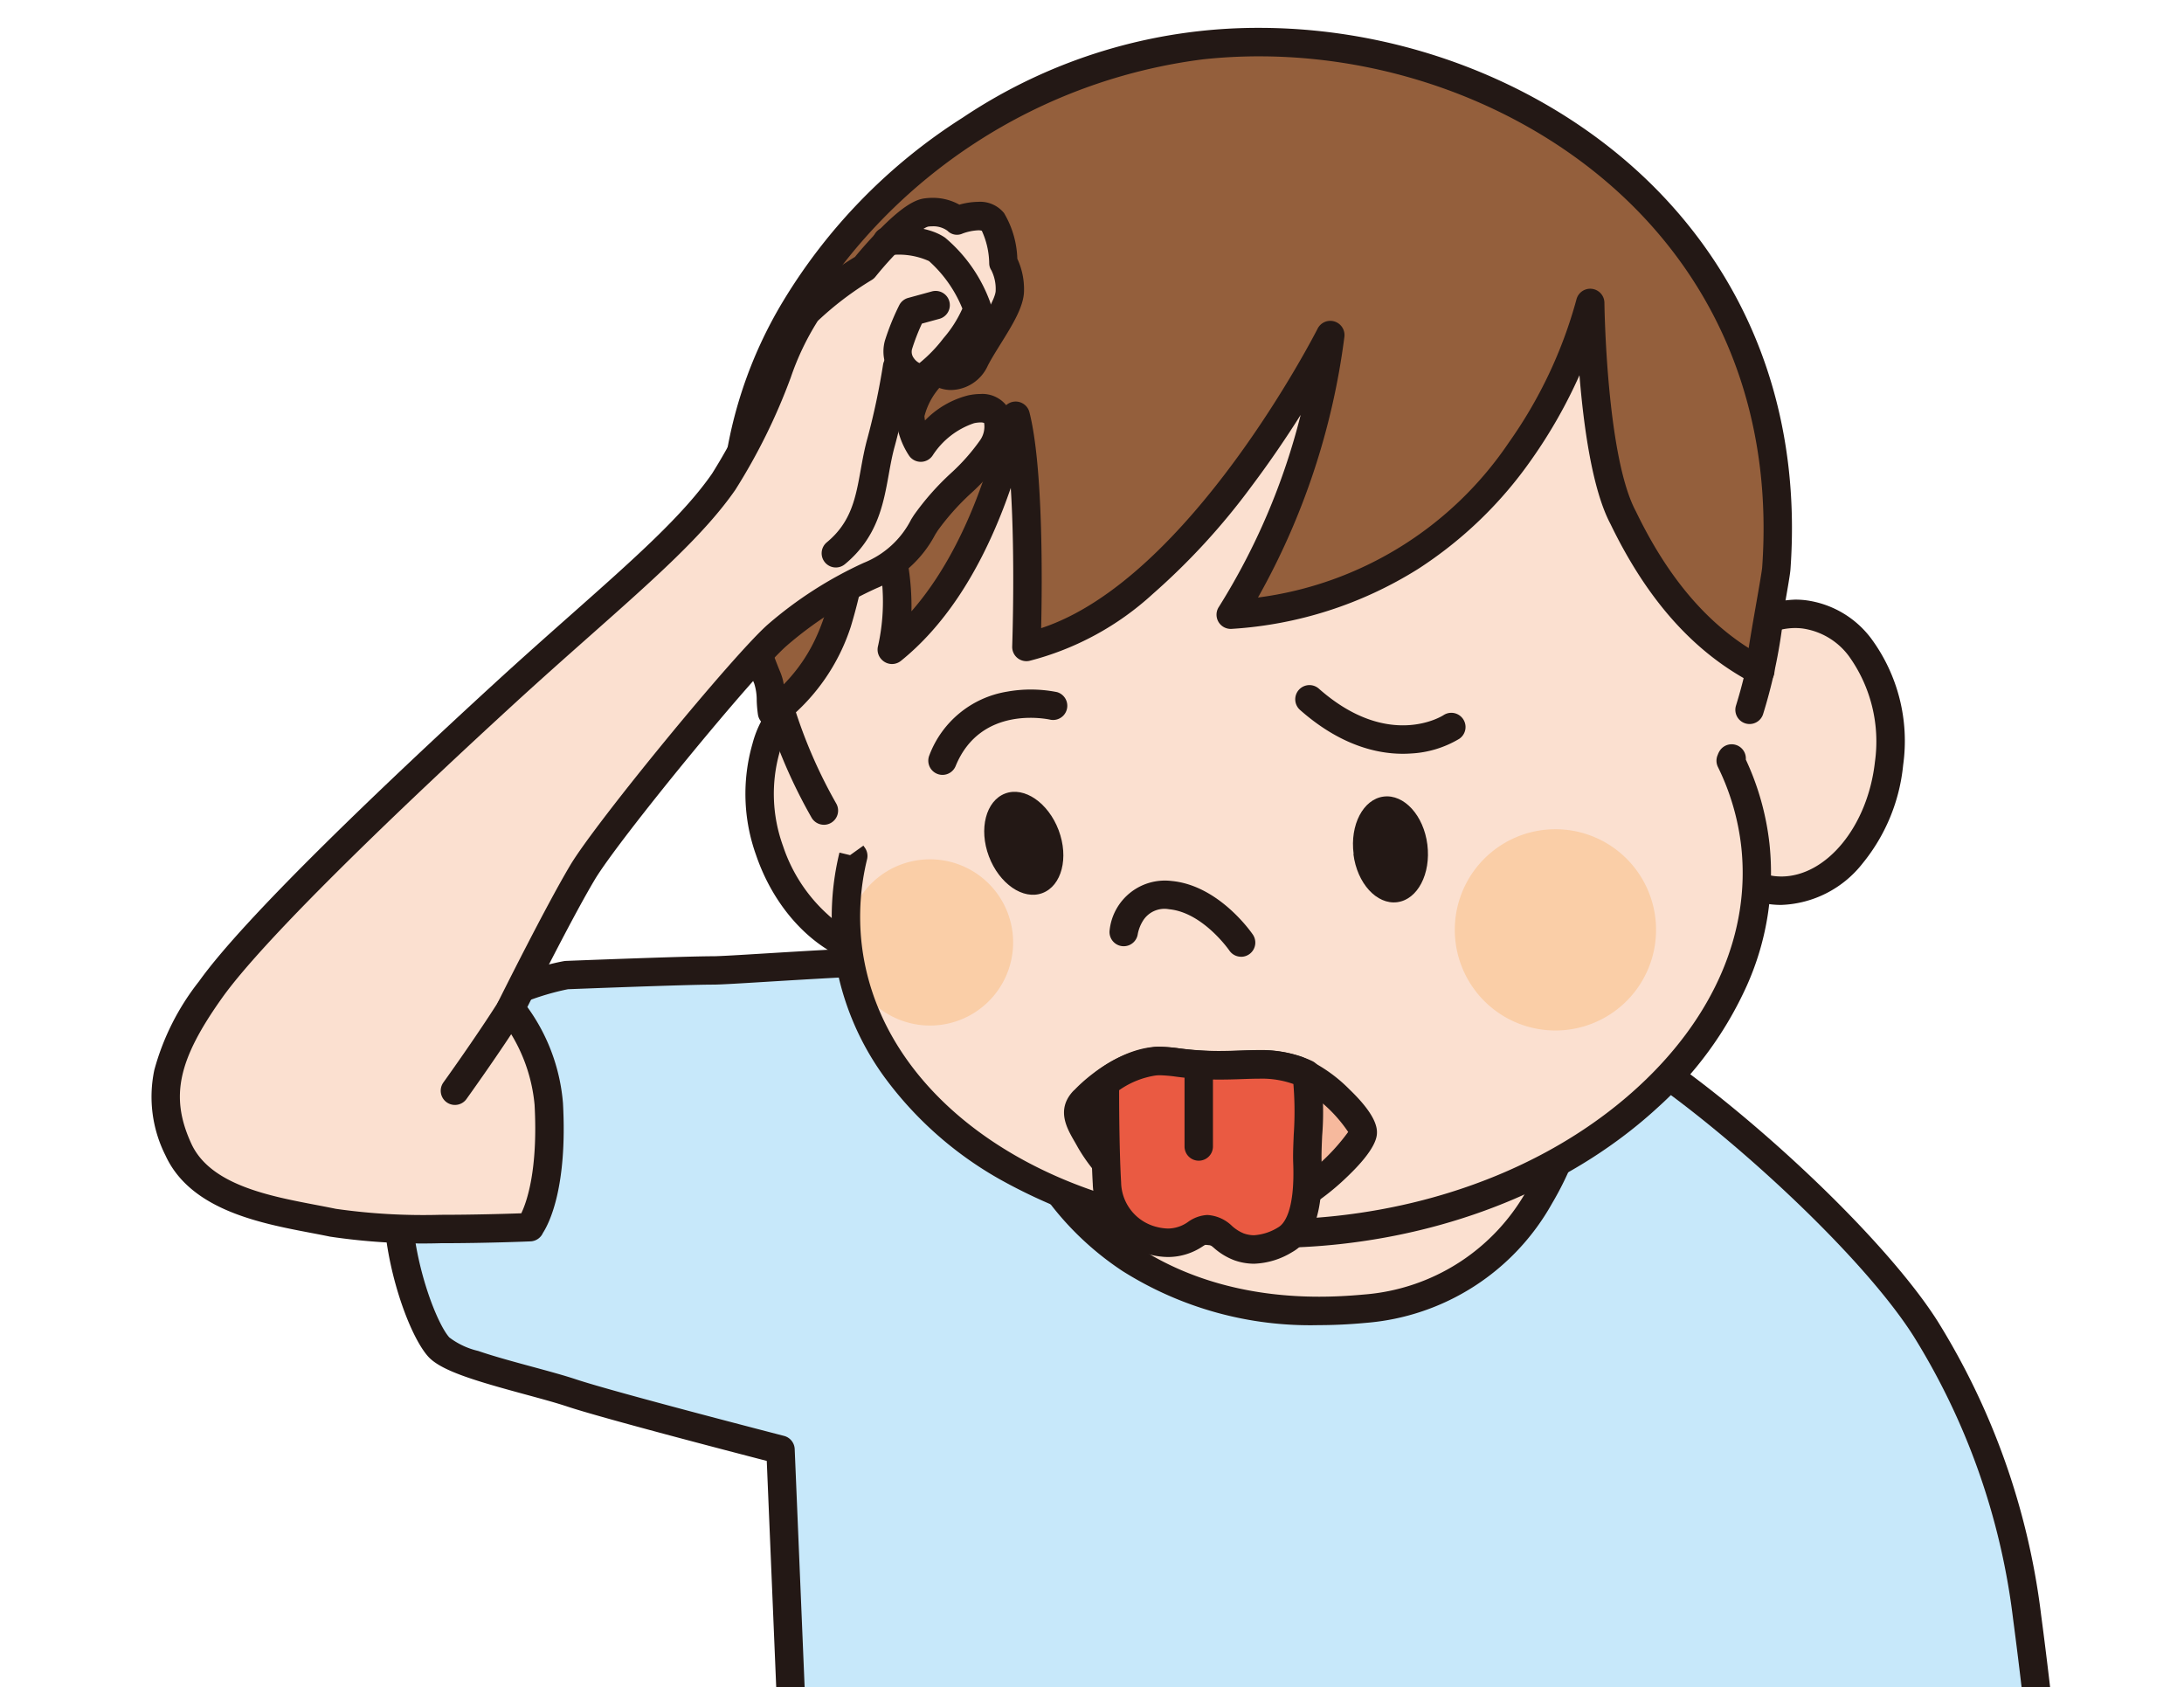 <svg xmlns="http://www.w3.org/2000/svg" xmlns:xlink="http://www.w3.org/1999/xlink" width="189.712" height="146.55" viewBox="0 0 189.712 146.55">
  <defs>
    <clipPath id="clip-path">
      <rect id="長方形_2204" data-name="長方形 2204" width="189.712" height="146.55" fill="none"/>
    </clipPath>
  </defs>
  <g id="img_48" transform="translate(0)">
    <g id="グループ_3172" data-name="グループ 3172" transform="translate(0)" clip-path="url(#clip-path)">
      <path id="パス_18168" data-name="パス 18168" d="M54.155,121.113l-1.3-31.17s-14.757-3.8-18.138-4.931S24.447,82.512,23.144,81c-1.321-1.5-3.1-6.34-3.469-10.848s2.36-12.8,5.177-16.553,9.4-4.878,9.4-4.878,10.284-.405,12.732-.405,23.492-1.761,30.183-.669c6.692,1.074,39.341,3.293,45.927,5.741S146.59,70.414,152.313,79.43a61.608,61.608,0,0,1,8.8,24.936c.828,6.2,1.567,13.278,1.567,13.278l-27.63,2.8" transform="translate(14.947 35.986)" fill="#c7e8fa"/>
      <path id="パス_18169" data-name="パス 18169" d="M54.852,123.045a1.234,1.234,0,0,1-1.232-1.183L52.355,91.607c-3.266-.846-14.395-3.746-17.334-4.726-.976-.325-2.277-.678-3.654-1.052-4.4-1.194-7.369-2.07-8.454-3.322-1.5-1.709-3.376-6.758-3.77-11.559-.38-4.631,2.305-13.248,5.421-17.4,3.077-4.1,9.894-5.3,10.182-5.353a1.24,1.24,0,0,1,.16-.017c.421-.017,10.337-.406,12.781-.406.55,0,2.269-.105,4.445-.238,7.24-.443,20.715-1.267,25.937-.415,2.158.346,7.222.829,13.087,1.388,12.7,1.21,28.5,2.715,33.071,4.414,3.273,1.216,9.142,5.351,15.317,10.79,6.409,5.645,11.833,11.534,14.51,15.75a62.67,62.67,0,0,1,8.978,25.362l.009.082c.819,6.135,1.563,13.232,1.57,13.3a1.234,1.234,0,0,1-1.1,1.356l-27.63,2.8a1.234,1.234,0,1,1-.249-2.456l26.4-2.675c-.249-2.3-.819-7.424-1.431-12.012,0-.033-.009-.072-.015-.127a60.069,60.069,0,0,0-8.608-24.31c-5.627-8.865-22.35-23.227-28.6-25.551-4.269-1.587-20.555-3.138-32.446-4.271-5.907-.563-11.008-1.049-13.247-1.408-4.953-.808-18.249.005-25.392.442-2.391.146-3.971.243-4.6.243-2.276,0-11.585.361-12.6.4-.693.133-6.216,1.277-8.554,4.389-2.726,3.63-5.263,11.706-4.934,15.711.361,4.405,2.116,8.943,3.165,10.132l.01.012a6.633,6.633,0,0,0,2.5,1.174c1.4.479,3.094.938,4.732,1.382,1.412.383,2.747.745,3.789,1.092,3.3,1.1,17.909,4.869,18.056,4.907a1.234,1.234,0,0,1,.925,1.144l1.3,31.17a1.234,1.234,0,0,1-1.181,1.285Z" transform="translate(14.249 35.288)" fill="#231815"/>
      <path id="パス_18170" data-name="パス 18170" d="M98.565,55.362s-2.483,16.923-18.42,18.42c-15.919,1.5-25.376-5.97-29.373-14.933-3.98-8.963,35.343-6.974,47.793-3.487" transform="translate(38.423 39.891)" fill="#fbe0d0"/>
      <path id="パス_18171" data-name="パス 18171" d="M71.239,51.884c10.249,0,22.176,1.257,28.359,2.988a1.234,1.234,0,0,1,.888,1.368,27.565,27.565,0,0,1-3.392,9.1A20.368,20.368,0,0,1,80.96,75.709c-1.394.131-2.776.2-4.108.2a30.526,30.526,0,0,1-17.071-4.7A25.944,25.944,0,0,1,50.344,60.05a3.674,3.674,0,0,1,.2-3.662c1.086-1.67,3.639-2.844,7.806-3.59A75.532,75.532,0,0,1,71.239,51.884Zm26.585,5.076c-6.19-1.506-17.28-2.608-26.585-2.608-12.112,0-17.564,1.747-18.626,3.382a1.234,1.234,0,0,0-.013,1.313c4.079,9.146,12.919,14.392,24.253,14.392,1.255,0,2.559-.063,3.877-.187a17.764,17.764,0,0,0,14.24-9.171A26.106,26.106,0,0,0,97.824,56.961Z" transform="translate(37.723 39.192)" fill="#231815"/>
      <path id="パス_18172" data-name="パス 18172" d="M83.275,41.324c-.74,6.621,2.571,12.433,7.414,12.961,4.843.546,9.369-4.385,10.108-11.006s-2.589-12.433-7.414-12.961c-4.843-.546-9.368,4.385-10.108,11.006" transform="translate(63.293 23.04)" fill="#fbe0d0"/>
      <path id="パス_18173" data-name="パス 18173" d="M93.349,29.742h0a7.819,7.819,0,0,1,.872.049,8.477,8.477,0,0,1,5.716,3.318,15,15,0,0,1,2.786,11.007,15.966,15.966,0,0,1-3.529,8.545,9.387,9.387,0,0,1-7.072,3.6,7.815,7.815,0,0,1-.872-.049A8.476,8.476,0,0,1,85.53,52.9a15,15,0,0,1-2.782-11.011,15.966,15.966,0,0,1,3.529-8.545A9.387,9.387,0,0,1,93.349,29.742Zm-1.226,24.05c3.945,0,7.524-4.371,8.148-9.95a12.705,12.705,0,0,0-2.26-9.19,6.069,6.069,0,0,0-4.062-2.407,5.359,5.359,0,0,0-.6-.034c-3.945,0-7.524,4.371-8.148,9.95a12.709,12.709,0,0,0,2.255,9.193,6.068,6.068,0,0,0,4.066,2.4A5.363,5.363,0,0,0,92.123,53.791Z" transform="translate(62.593 22.341)" fill="#231815"/>
      <path id="パス_18174" data-name="パス 18174" d="M55.044,42.577c2.148,6.3.141,12.7-4.473,14.264S40.481,54.57,38.333,48.265,38.192,35.569,42.788,34c4.614-1.567,10.091,2.272,12.239,8.576" transform="translate(28.515 25.608)" fill="#fbe0d0"/>
      <path id="パス_18175" data-name="パス 18175" d="M45.625,33.116c4.624,0,9.207,3.925,11.2,9.57a1.238,1.238,0,0,1,.084.193,15.722,15.722,0,0,1,.309,9.676,9,9,0,0,1-5.553,6.155,7.861,7.861,0,0,1-2.534.416c-4.677,0-9.311-4.014-11.27-9.762a15.739,15.739,0,0,1-.311-9.675,8.989,8.989,0,0,1,5.536-6.155A7.863,7.863,0,0,1,45.625,33.116Zm9.012,10.739a1.237,1.237,0,0,1-.078-.18A13.891,13.891,0,0,0,50.7,37.736a7.93,7.93,0,0,0-5.077-2.152,5.4,5.4,0,0,0-1.74.285,6.6,6.6,0,0,0-3.976,4.556,13.262,13.262,0,0,0,.292,8.142A13.891,13.891,0,0,0,44.058,54.5a7.93,7.93,0,0,0,5.077,2.152,5.4,5.4,0,0,0,1.74-.285,6.6,6.6,0,0,0,3.992-4.557A13.187,13.187,0,0,0,54.637,43.855Z" transform="translate(27.815 24.909)" fill="#231815"/>
      <path id="パス_18176" data-name="パス 18176" d="M125.269,41.883a44.081,44.081,0,1,0-79.58,30.536,22.25,22.25,0,0,0-.511,7.643c1.743,16.078,20.815,27.207,42.6,24.848S125.8,87.581,124.054,71.5a22.181,22.181,0,0,0-2.148-7.361A43.7,43.7,0,0,0,125.269,41.9" transform="translate(28.431 1.948)" fill="#fbe0d0"/>
      <path id="パス_18177" data-name="パス 18177" d="M51.429,31.18a1.234,1.234,0,0,1-.921-2.055c.166-.187,4.126-4.559,8.9-3.371a1.234,1.234,0,0,1-.6,2.4c-3.341-.832-6.427,2.582-6.458,2.617A1.231,1.231,0,0,1,51.429,31.18Z" transform="translate(37.906 19.151)" fill="#231815"/>
      <path id="パス_18178" data-name="パス 18178" d="M71.813,50.586a8.741,8.741,0,1,0,7.748-9.633,8.74,8.74,0,0,0-7.748,9.633" transform="translate(54.609 31.125)" fill="#facea7"/>
      <path id="パス_18179" data-name="パス 18179" d="M41.819,50.389a7.219,7.219,0,1,0,6.392-7.96,7.209,7.209,0,0,0-6.392,7.96" transform="translate(31.79 32.255)" fill="#facea7"/>
      <path id="パス_18180" data-name="パス 18180" d="M43.837,70.391a1.234,1.234,0,0,1-1.073-.622A45.289,45.289,0,0,1,77.25,2.3a45.3,45.3,0,0,1,48.172,58.474,1.234,1.234,0,1,1-2.357-.734,42.842,42.842,0,1,0-78.157,8.507,1.234,1.234,0,0,1-1.071,1.846Z" transform="translate(27.731 1.248)" fill="#231815"/>
      <path id="パス_18181" data-name="パス 18181" d="M79.315,80.621a46.943,46.943,0,0,1-23.6-6,31.762,31.762,0,0,1-9.833-8.681,23.929,23.929,0,0,1-4.557-11.589,23.482,23.482,0,0,1,.538-8.065l.923.223,1.157-.827s.1.146.146.209a1.234,1.234,0,0,1,.173.974,21.022,21.022,0,0,0-.484,7.22C45.449,69.47,63.948,80.126,85.02,77.843c10.273-1.113,19.6-5.1,26.258-11.24C117.833,60.565,121,53.175,120.2,45.8a20.981,20.981,0,0,0-2.03-6.952,1.234,1.234,0,0,1-.005-1.072l0-.01a1.733,1.733,0,0,1,.171-.337,1.234,1.234,0,0,1,2.258.778,23.378,23.378,0,0,1,2.056,7.328,23.942,23.942,0,0,1-1.965,12.3,31.768,31.768,0,0,1-7.741,10.59C105.9,74.909,96.079,79.128,85.285,80.3A55.47,55.47,0,0,1,79.315,80.621Z" transform="translate(31.056 27.77)" fill="#231815"/>
      <path id="パス_18182" data-name="パス 18182" d="M49.893,54.859c8.347-6.727,10.742-20.322,10.742-20.322,1.462,5.741.933,20.075.933,20.075,14.317-3.082,26.4-27.084,26.4-27.084A59.764,59.764,0,0,1,79.32,51.812c25.464-1.867,31.222-27.084,31.222-27.084s.141,13.56,2.87,18.667c3.082,6.375,6.938,10.742,11.9,13.313-.053-.951,1.321-7.96,1.391-8.911C128.962,16.5,100.98-.278,76.784,2.346S27.775,30.187,39.063,57.306a13.046,13.046,0,0,1,.405,2.994l.423-.211c5.917-4.9,6.216-10.672,7.414-19.952,0,0,4.508,6.9,2.571,14.7" transform="translate(27.591 1.581)" fill="#945f3c"/>
      <path id="パス_18183" data-name="パス 18183" d="M40.168,62.233A1.234,1.234,0,0,1,38.949,61.2a11.037,11.037,0,0,1-.108-1.23,4.723,4.723,0,0,0-.219-1.487,36.1,36.1,0,0,1-2.739-17.5A37.858,37.858,0,0,1,41.13,25.285a48.76,48.76,0,0,1,15.6-15.947,46.078,46.078,0,0,1,25.743-7.8c13.458,0,26.667,5.56,35.333,14.873,7.983,8.579,11.728,19.7,10.83,32.168-.031.422-.219,1.5-.547,3.379-.318,1.815-.85,4.852-.842,5.385a1.23,1.23,0,0,1-1.8,1.154c-5.148-2.665-9.217-7.2-12.438-13.85-1.6-3.009-2.346-8.567-2.7-12.937a43.1,43.1,0,0,1-4.127,7.266A35.523,35.523,0,0,1,96.3,48.532a34.438,34.438,0,0,1-16.194,5.21A1.234,1.234,0,0,1,79,51.811,57.819,57.819,0,0,0,86.09,35.158c-1.181,1.871-2.618,4.006-4.269,6.2a58.824,58.824,0,0,1-8.588,9.362,25.048,25.048,0,0,1-10.706,5.8,1.234,1.234,0,0,1-1.493-1.252c0-.1.269-7.581-.125-13.769-.2.584-.421,1.194-.665,1.823-2.258,5.831-5.245,10.271-8.878,13.2a1.234,1.234,0,0,1-1.646-.088l-.018-.018a1.234,1.234,0,0,1-.326-1.171,17.653,17.653,0,0,0-.684-10.034,44.685,44.685,0,0,1-1.681,8.348,17.409,17.409,0,0,1-5.635,8.182,1.235,1.235,0,0,1-.235.153l-.423.211A1.234,1.234,0,0,1,40.168,62.233ZM82.475,4.011a45.248,45.248,0,0,0-4.859.26,47.2,47.2,0,0,0-34.362,22.27c-4.084,6.9-7.807,17.884-2.353,30.989a4.707,4.707,0,0,1,.289,1.032c3.839-3.941,4.424-8.609,5.335-15.873q.123-.978.255-2.012a1.234,1.234,0,0,1,2.257-.517,22.467,22.467,0,0,1,3.245,12.056c5.938-6.768,7.816-17.079,7.837-17.2a1.234,1.234,0,0,1,2.411-.09c1.2,4.723,1.11,14.76,1.018,18.754,12.916-4.239,23.9-25.788,24.014-26.013a1.234,1.234,0,0,1,2.327.707A62.273,62.273,0,0,1,82.384,51.02a31.118,31.118,0,0,0,21.788-13.463,39.341,39.341,0,0,0,5.867-12.4,1.234,1.234,0,0,1,2.437.262c0,.133.169,13.317,2.725,18.1l.023.045c2.638,5.456,5.85,9.35,9.783,11.847.144-.927.359-2.183.654-3.866.231-1.319.493-2.815.517-3.132C127.024,36.643,123.505,26.162,116,18.1,107.793,9.277,95.26,4.011,82.475,4.011Z" transform="translate(26.891 0.882)" fill="#231815"/>
      <path id="パス_18184" data-name="パス 18184" d="M66.326,50.213a1.233,1.233,0,0,1-1.022-.54c-.06-.086-2.325-3.313-5.24-3.586a2.195,2.195,0,0,0-2.227.944,3.377,3.377,0,0,0-.486,1.2,1.234,1.234,0,0,1-2.446-.33,4.83,4.83,0,0,1,5.382-4.269c4.113.385,6.94,4.482,7.058,4.657a1.234,1.234,0,0,1-1.02,1.928Z" transform="translate(41.483 32.89)" fill="#231815"/>
      <path id="パス_18185" data-name="パス 18185" d="M55.014,42.392c.9,2.395.264,4.825-1.409,5.459s-3.751-.81-4.649-3.187-.264-4.825,1.409-5.459,3.751.81,4.649,3.187" transform="translate(36.945 29.721)" fill="#231815"/>
      <path id="パス_18186" data-name="パス 18186" d="M47.189,41.591a1.235,1.235,0,0,1-1.142-1.7,8.72,8.72,0,0,1,6.735-5.527,11.628,11.628,0,0,1,4.357.038,1.234,1.234,0,0,1-.561,2.4h0c-.247-.056-6.064-1.315-8.247,4.02A1.235,1.235,0,0,1,47.189,41.591Z" transform="translate(34.68 25.716)" fill="#231815"/>
      <path id="パス_18187" data-name="パス 18187" d="M66.777,44.3c.317,2.536,2.025,4.4,3.8,4.174s2.941-2.465,2.624-5-2.025-4.4-3.8-4.174-2.941,2.465-2.606,4.984" transform="translate(50.787 29.891)" fill="#231815"/>
      <path id="パス_18188" data-name="パス 18188" d="M73.392,39.918c-2.251,0-5.437-.731-8.91-3.793a1.234,1.234,0,1,1,1.632-1.851c6.068,5.35,10.761,2.325,10.808,2.294a1.234,1.234,0,1,1,1.371,2.053,9.054,9.054,0,0,1-4.185,1.272C73.883,39.909,73.643,39.918,73.392,39.918Z" transform="translate(48.461 25.555)" fill="#231815"/>
      <path id="パス_18189" data-name="パス 18189" d="M39.816,98.632s-12.644.546-17.117-.387S11.446,96.607,9.28,91.887,8.153,83.5,12.08,77.993,28.44,60.682,37.421,52.441s15.655-13.4,19.23-18.561S62.2,20.919,63.924,19.07A28.629,28.629,0,0,1,68.872,15.3s3.7-4.6,5.406-4.808a3.331,3.331,0,0,1,2.642.687s2.307-.916,3.1.123c.81,1.039.916,3.557.916,3.557a4.712,4.712,0,0,1,.564,2.413c0,1.5-2.078,4.138-3.011,5.97-.916,1.831-2.87,1.708-3.328.792,0,0-2.413,2.747-2.307,4.244a5.763,5.763,0,0,0,.916,2.642s1.726-2.747,4.367-3.328c2.642-.564,2.87,1.5,1.831,3.328s-4.385,4.35-5.758,6.533c-1.391,2.184-1.849,3.1-4.843,4.579a33.311,33.311,0,0,0-8.048,5.16C58.553,49.606,46.56,64.152,44.377,67.832c-2.184,3.663-6.234,11.816-6.234,11.816a15.449,15.449,0,0,1,3.311,8.277c.44,8.048-1.638,10.672-1.638,10.672" transform="translate(6.217 7.961)" fill="#fbe0d0"/>
      <path id="パス_18190" data-name="パス 18190" d="M32.751,100.724a54.563,54.563,0,0,1-9.605-.572c-.527-.11-1.087-.217-1.68-.33-4.4-.84-10.437-1.99-12.608-6.721a11.3,11.3,0,0,1-.969-7.428,21.508,21.508,0,0,1,3.885-7.7C15.745,72.4,27.839,60.9,37.286,52.231c2.472-2.268,4.808-4.338,6.87-6.165,5.4-4.787,9.671-8.568,12.18-12.19A49.791,49.791,0,0,0,60.889,24.6c1.063-2.615,1.9-4.681,2.832-5.676a28.58,28.58,0,0,1,5.028-3.87c.306-.371,1.081-1.292,2-2.24,2.286-2.361,3.381-2.763,4.079-2.849a5.437,5.437,0,0,1,.665-.042,4.7,4.7,0,0,1,2.324.592,6.276,6.276,0,0,1,1.629-.246,2.67,2.67,0,0,1,2.252.976,8.249,8.249,0,0,1,1.155,3.971,6.249,6.249,0,0,1,.581,2.76c0,1.369-1,2.975-2.058,4.675-.419.673-.814,1.31-1.088,1.848a3.58,3.58,0,0,1-3.18,2.116,2.954,2.954,0,0,1-1.034-.182,6.069,6.069,0,0,0-1.29,2.455,3.623,3.623,0,0,0,.046.372,7.911,7.911,0,0,1,3.741-2.177,5.194,5.194,0,0,1,1.079-.123A2.661,2.661,0,0,1,82.1,28.239a4.079,4.079,0,0,1-.363,3.991A18.289,18.289,0,0,1,78.8,35.61a21.412,21.412,0,0,0-2.851,3.2l-.229.36a10.184,10.184,0,0,1-5.112,4.668,32.221,32.221,0,0,0-7.78,4.981C60.051,51.246,48.2,65.692,46.137,69.161c-1.769,2.967-4.824,9.01-5.846,11.048a16.47,16.47,0,0,1,3.094,8.346c.4,7.293-1.194,10.43-1.744,11.282a1.234,1.234,0,0,1-1.073.727C40.531,100.566,36.819,100.724,32.751,100.724Zm42.74-88.329a2.963,2.963,0,0,0-.362.023c-.666.12-2.859,2.2-4.6,4.356a1.234,1.234,0,0,1-.326.284,27.549,27.549,0,0,0-4.686,3.557,23.166,23.166,0,0,0-2.346,4.917,51.635,51.635,0,0,1-4.811,9.749c-2.679,3.867-7.045,7.735-12.572,12.632-2.054,1.82-4.382,3.882-6.838,6.136-7.662,7.031-21.121,19.675-25.17,25.359C9.921,84.83,9.244,88.026,11.1,92.072c1.64,3.574,6.734,4.545,10.827,5.326.6.115,1.174.224,1.722.338a53.545,53.545,0,0,0,9.1.52c2.979,0,5.764-.086,7.016-.131.472-.982,1.463-3.77,1.153-9.433A14.317,14.317,0,0,0,37.9,81.148a1.238,1.238,0,0,1-.166-1.35c.166-.335,4.1-8.238,6.279-11.9,2.183-3.68,14.233-18.357,17.189-20.937a34.792,34.792,0,0,1,8.312-5.336,7.907,7.907,0,0,0,4.121-3.776l.228-.359a22.923,22.923,0,0,1,3.2-3.631,17.514,17.514,0,0,0,2.53-2.848,2.067,2.067,0,0,0,.376-1.532.751.751,0,0,0-.32-.048,2.723,2.723,0,0,0-.557.067A6.891,6.891,0,0,0,75.51,32.28a1.236,1.236,0,0,1-2.05.053,6.929,6.929,0,0,1-1.139-3.268c-.132-1.866,1.965-4.41,2.611-5.145a1.234,1.234,0,0,1,2,.2.478.478,0,0,0,.177.03c.14,0,.624-.055.977-.76.326-.64.748-1.319,1.2-2.038.671-1.08,1.686-2.713,1.686-3.379q0-.007,0-.015a3.608,3.608,0,0,0-.376-1.744,1.11,1.11,0,0,1-.186-.6,7,7,0,0,0-.642-2.831.935.935,0,0,0-.315-.04,4.463,4.463,0,0,0-1.37.286,1.151,1.151,0,0,1-1.3-.247A2.087,2.087,0,0,0,75.491,12.395Z" transform="translate(5.517 7.262)" fill="#231815"/>
      <path id="パス_18191" data-name="パス 18191" d="M23.138,58.808a1.234,1.234,0,0,1-1-1.955c.029-.04,2.889-4.021,4.8-7.052a1.234,1.234,0,1,1,2.088,1.317c-1.952,3.1-4.856,7.136-4.885,7.177A1.233,1.233,0,0,1,23.138,58.808Z" transform="translate(16.378 37.168)" fill="#231815"/>
      <path id="パス_18192" data-name="パス 18192" d="M47.4,25.709a3.524,3.524,0,0,1-3.114-4.474,21.145,21.145,0,0,1,1.242-3.064,1.234,1.234,0,0,1,.773-.627l2.06-.564a1.234,1.234,0,0,1,.651,2.381l-1.517.415a18.185,18.185,0,0,0-.851,2.19l-.005.017a.906.906,0,0,0,.155.794,1.275,1.275,0,0,0,.487.426,12.465,12.465,0,0,0,2.085-2.158,10.336,10.336,0,0,0,1.643-2.574,11.137,11.137,0,0,0-2.9-4.128,6.366,6.366,0,0,0-3.523-.492A1.234,1.234,0,0,1,44.3,11.4c.341-.04,3.387-.352,5.214.916a13.218,13.218,0,0,1,3.915,5.616c.115.393.384,1.313-1.709,4.106a21.027,21.027,0,0,1-2.021,2.331C48.729,25.307,48.042,25.709,47.4,25.709Z" transform="translate(32.587 8.333)" fill="#231815"/>
      <path id="パス_18193" data-name="パス 18193" d="M41.93,36.217a1.234,1.234,0,0,1-.786-2.186c2.128-1.756,2.508-3.87,2.948-6.318.158-.879.322-1.788.576-2.7a61.391,61.391,0,0,0,1.359-6.4,1.234,1.234,0,0,1,2.442.36,62.957,62.957,0,0,1-1.422,6.7c-.224.8-.371,1.613-.525,2.473-.46,2.555-.98,5.452-3.806,7.784A1.229,1.229,0,0,1,41.93,36.217Z" transform="translate(30.677 13.075)" fill="#231815"/>
      <path id="パス_18194" data-name="パス 18194" d="M53.635,55.818c.986-1.074,3.557-3.205,6.128-3.469,1.25-.123,2.677.352,5.6.352s4.631-.352,6.85.44S77.9,57.35,77.9,58.512s-3.7,4.719-6.463,6.146-8.928,1.2-11.587-.053a14.158,14.158,0,0,1-5.6-5.336c-.775-1.409-1.6-2.395-.616-3.469" transform="translate(40.473 39.822)" fill="#f6b99d"/>
      <path id="パス_18195" data-name="パス 18195" d="M60.9,51.793a14.806,14.806,0,0,1,1.72.14,27.083,27.083,0,0,0,3.44.232c.719,0,1.356-.022,1.971-.043.533-.018,1.037-.035,1.528-.035a10.747,10.747,0,0,1,3.766.59A13.024,13.024,0,0,1,77.445,55.5c1.587,1.523,2.392,2.773,2.392,3.715,0,.348,0,1.406-2.576,3.866a21.332,21.332,0,0,1-4.555,3.376,14.473,14.473,0,0,1-6.051,1.118,16.827,16.827,0,0,1-6.627-1.15,15.271,15.271,0,0,1-6.159-5.862c-.1-.181-.2-.359-.3-.531-.677-1.168-1.6-2.769-.139-4.363a1.236,1.236,0,0,1,.136-.127c1.254-1.31,3.949-3.427,6.775-3.717C60.523,51.8,60.706,51.793,60.9,51.793Zm5.161,2.841a29.23,29.23,0,0,1-3.73-.25,13.01,13.01,0,0,0-1.43-.123c-.116,0-.22,0-.318.014-2.037.209-4.311,1.954-5.34,3.076q-.038.042-.08.079c-.1.156-.038.368.537,1.36.108.187.22.381.331.583a12.915,12.915,0,0,0,5.043,4.814,14.819,14.819,0,0,0,5.578.916,11.851,11.851,0,0,0,4.919-.843A17.544,17.544,0,0,0,77.337,59.2,12.281,12.281,0,0,0,72.5,55a8.174,8.174,0,0,0-2.936-.446c-.449,0-.932.016-1.444.034C67.512,54.611,66.824,54.634,66.064,54.634Z" transform="translate(39.772 39.123)" fill="#231815"/>
      <path id="パス_18196" data-name="パス 18196" d="M71.987,53.453a7.185,7.185,0,0,0-.74-.3c-2.219-.792-3.909-.44-6.85-.44s-4.35-.493-5.6-.352a9.266,9.266,0,0,0-4.3,1.867c0,2.624.035,6.3.176,8.717a5.268,5.268,0,0,0,4.1,5.019c2.8.669,3.628-1.021,4.614-1.021s1.5,1.092,2.765,1.532a4.539,4.539,0,0,0,4-.616c1.779-.986,2.043-4.086,1.937-6.762-.07-1.831.37-5.371-.106-7.625" transform="translate(41.474 39.827)" fill="#ea5a42"/>
      <path id="パス_18197" data-name="パス 18197" d="M59.975,51.8a14.369,14.369,0,0,1,1.707.142,26.3,26.3,0,0,0,3.414.235c.724,0,1.364-.022,1.982-.043.532-.018,1.034-.035,1.523-.035h0a10.73,10.73,0,0,1,3.746.586,8.527,8.527,0,0,1,.854.346A1.234,1.234,0,0,1,73.91,54a24.917,24.917,0,0,1,.163,5.529c-.036.851-.07,1.654-.048,2.222.168,4.255-.673,6.836-2.572,7.889a6.756,6.756,0,0,1-3.3,1,5.2,5.2,0,0,1-1.689-.293,5.69,5.69,0,0,1-1.77-1.062,2.963,2.963,0,0,0-.566-.4,4.654,4.654,0,0,0-.408.231,5.419,5.419,0,0,1-3,.941,6.583,6.583,0,0,1-1.523-.191,6.516,6.516,0,0,1-5.048-6.15c-.155-2.653-.178-6.644-.178-8.787a1.234,1.234,0,0,1,.5-.994,10.506,10.506,0,0,1,4.894-2.1A5.476,5.476,0,0,1,59.975,51.8ZM65.1,54.646a28.442,28.442,0,0,1-3.71-.253,12.581,12.581,0,0,0-1.411-.124,3.028,3.028,0,0,0-.341.018h-.013a7.462,7.462,0,0,0-3.188,1.282c0,2.2.036,5.653.173,8a4.067,4.067,0,0,0,3.15,3.889,4.147,4.147,0,0,0,.957.125A3.045,3.045,0,0,0,62.437,67a3.137,3.137,0,0,1,1.656-.594,3.338,3.338,0,0,1,2.148.952,3.454,3.454,0,0,0,1.022.649,2.724,2.724,0,0,0,.888.159,4.523,4.523,0,0,0,2.106-.689c.449-.249,1.474-1.3,1.3-5.634-.026-.669.01-1.521.048-2.422a29.233,29.233,0,0,0-.03-4.391l-.021-.007-.025-.009a8.151,8.151,0,0,0-2.929-.446c-.448,0-.93.016-1.441.034C66.553,54.623,65.862,54.646,65.1,54.646Z" transform="translate(40.775 39.128)" fill="#231815"/>
      <path id="線_964" data-name="線 964" d="M.7,8.784A1.234,1.234,0,0,1-.535,7.549V.7A1.234,1.234,0,1,1,1.933.7v6.85A1.234,1.234,0,0,1,.7,8.784Z" transform="translate(103.429 92.035)" fill="#231815"/>
    </g>
  </g>
</svg>
